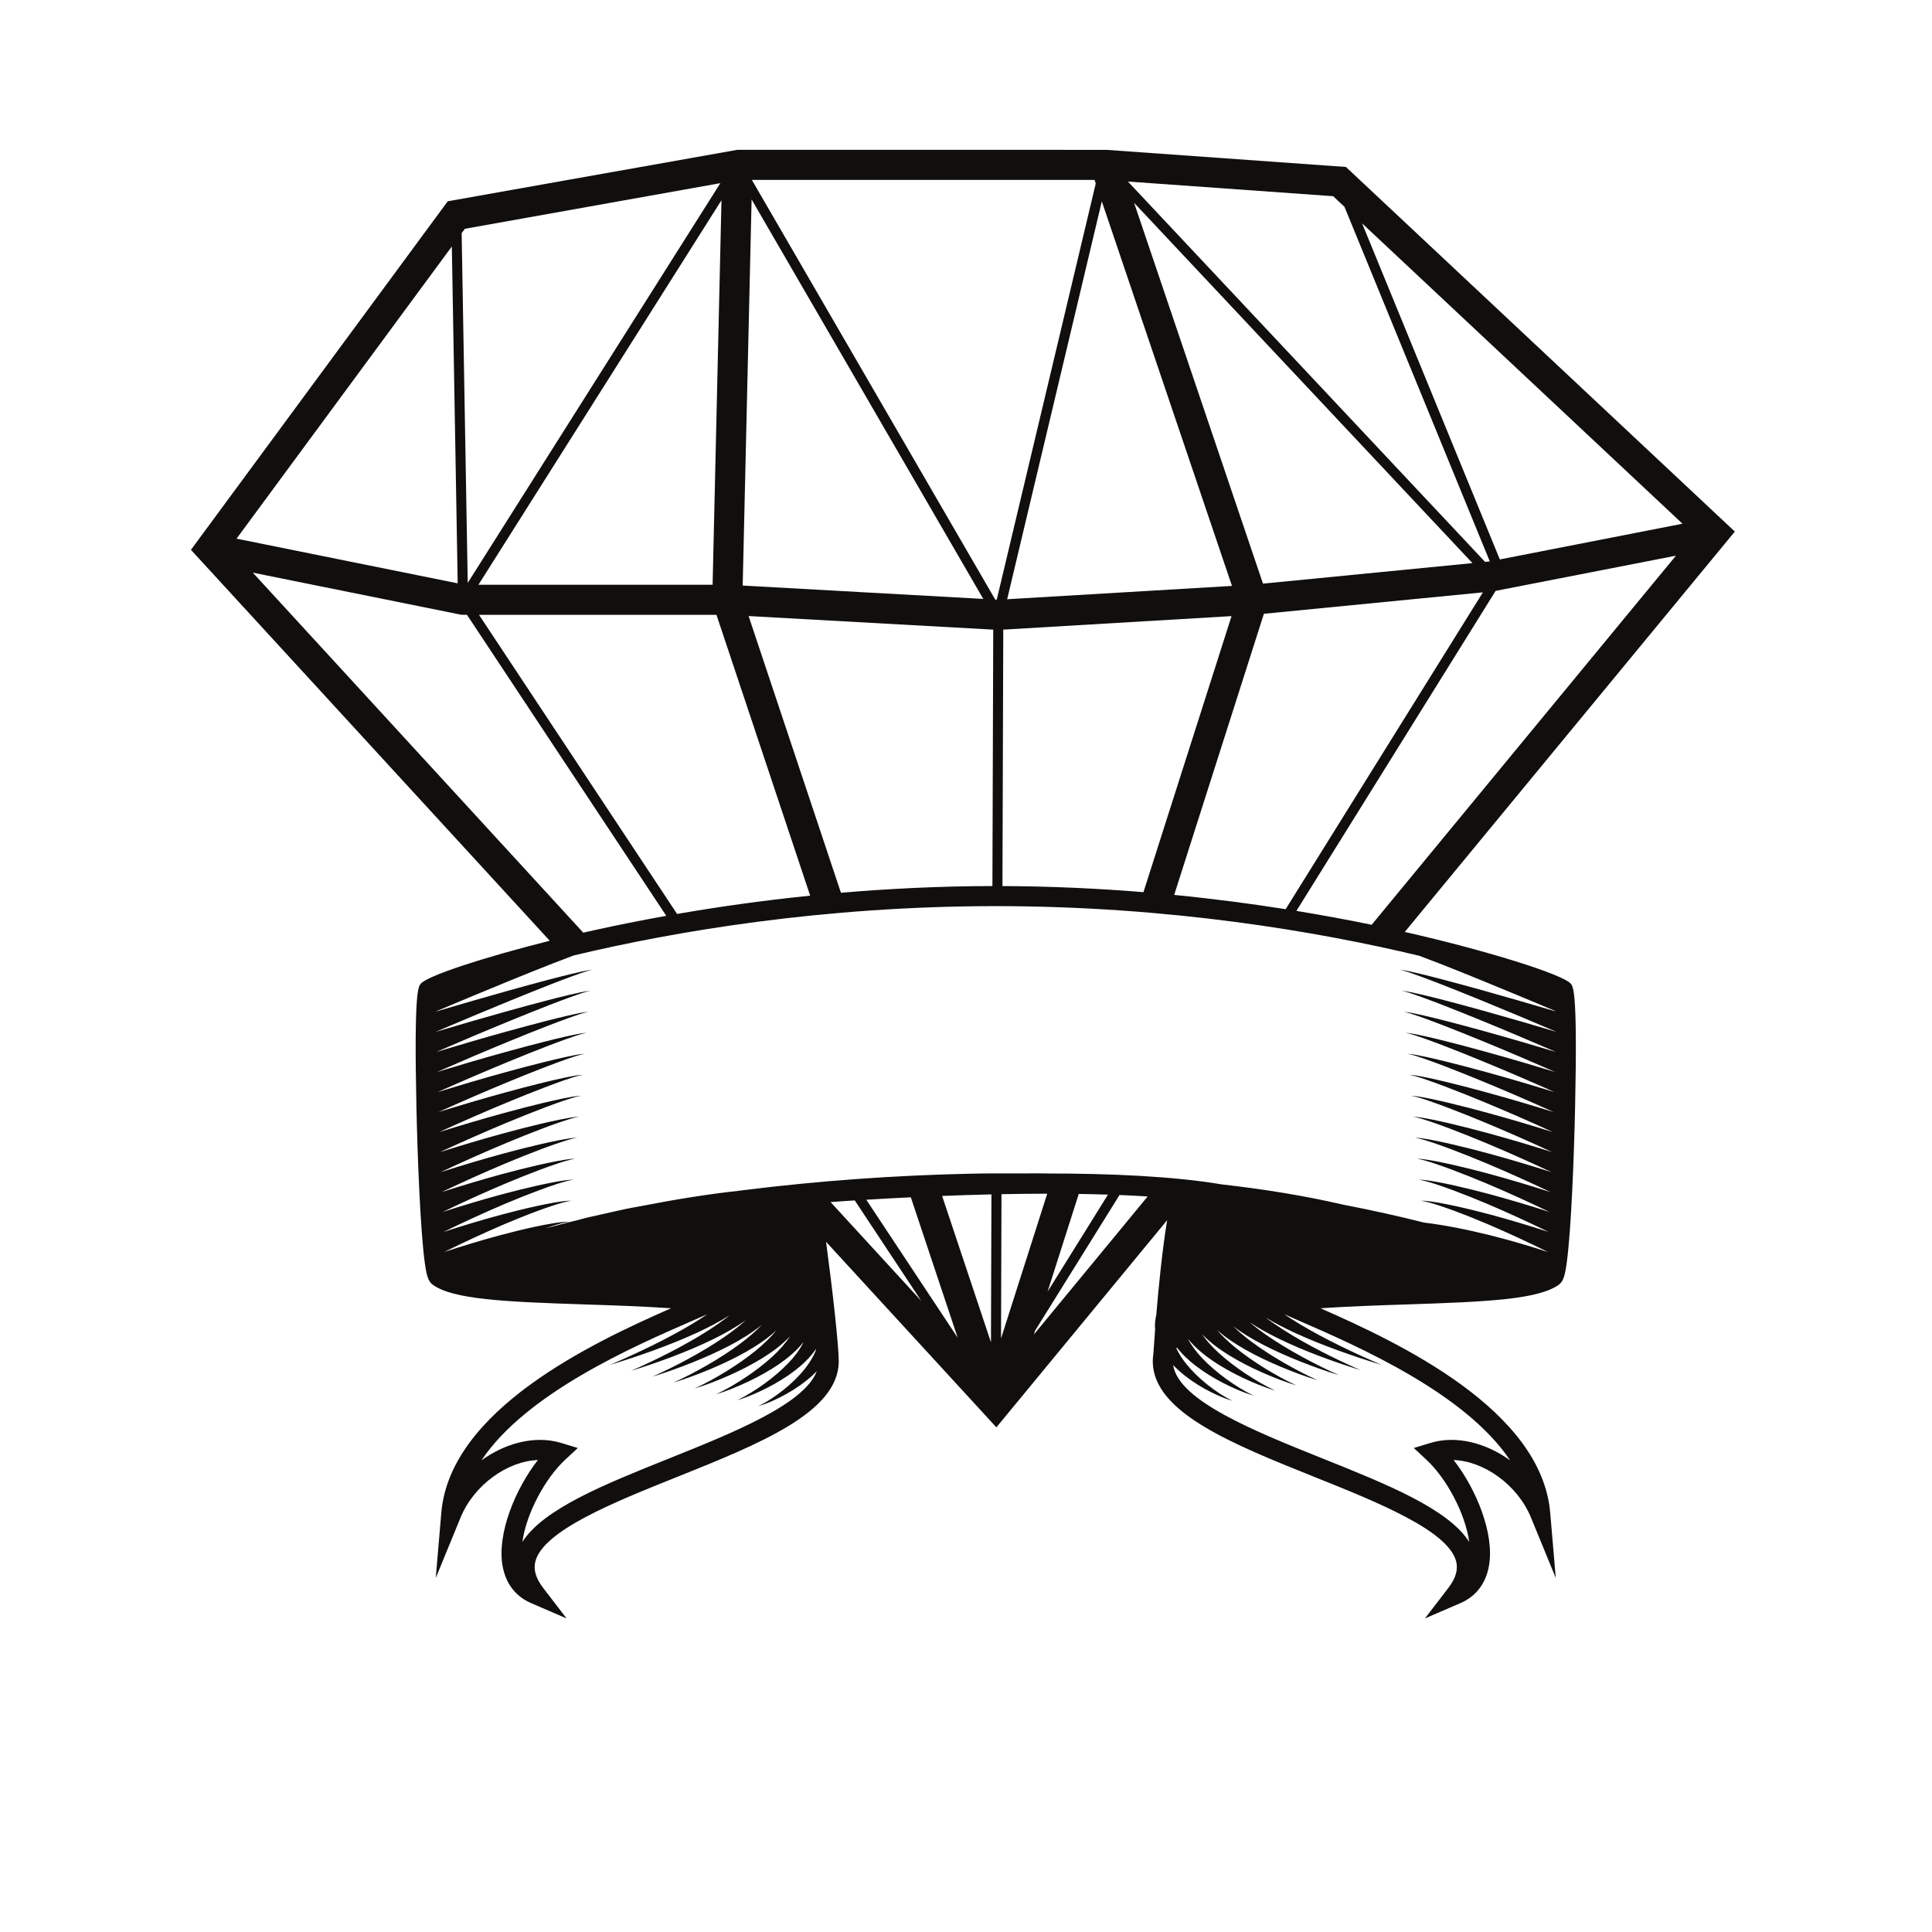 <?xml version="1.0" encoding="UTF-8"?>
<svg version="1.1" viewBox="0 0 800 800" xmlns="http://www.w3.org/2000/svg">
<defs>
<clipPath id="a">
<path d="m0 600h600v-600h-600z"/>
</clipPath>
</defs>
<g transform="matrix(1.333 0 0 -1.333 0 800)">
<g clip-path="url(#a)">
<g transform="translate(469.11 146.5)">
<path d="m0 0c-7.543 5.466-16.806 7.845-24.75 5.426l-5.182-1.577 3.965-3.689c6.107-5.681 11.999-16.491 13.253-25.489-6.561 10.294-25.585 17.918-45.589 25.935-21.005 8.42-44.726 17.927-46.382 28.998 0.562-0.584 1.139-1.143 1.727-1.677 2.463-2.206 5.146-4.041 7.941-5.616 2.804-1.558 5.716-2.919 8.764-3.791-2.855 1.355-5.454 3.147-7.89 5.084-2.426 1.947-4.665 4.111-6.553 6.468-1.194 1.497-2.217 3.101-2.986 4.739 0.052 0.089 0.108 0.178 0.164 0.267 1.689-2.213 3.69-4.014 5.751-5.625 2.77-2.13 5.709-3.917 8.741-5.477 3.036-1.541 6.155-2.921 9.396-3.866-3.05 1.428-5.878 3.249-8.58 5.193-2.692 1.961-5.229 4.113-7.47 6.467-1.756 1.856-3.32 3.886-4.412 5.996 2.218-2.732 4.825-4.843 7.51-6.715 3.057-2.074 6.248-3.835 9.518-5.396 3.274-1.536 6.612-2.935 10.059-3.954-3.258 1.502-6.325 3.353-9.291 5.313-2.953 1.975-5.779 4.128-8.349 6.48-1.915 1.783-3.719 3.71-5.111 5.753 2.549-2.656 5.419-4.697 8.344-6.539 3.328-2.048 6.777-3.791 10.287-5.357 3.517-1.546 7.083-2.967 10.743-4.058-3.472 1.576-6.787 3.455-10.014 5.436-3.216 1.998-6.327 4.153-9.206 6.518-1.973 1.645-3.865 3.405-5.467 5.284 2.76-2.455 5.759-4.382 8.809-6.131 3.597-2.028 7.302-3.766 11.056-5.347 3.761-1.564 7.563-3.003 11.445-4.169-3.695 1.652-7.262 3.557-10.753 5.564-3.476 2.024-6.868 4.189-10.047 6.568-1.936 1.459-3.803 3.012-5.495 4.665 2.852-2.178 5.868-3.939 8.927-5.555 3.863-2.022 7.824-3.766 11.826-5.366 4.009-1.584 8.058-3.045 12.166-4.284-3.925 1.726-7.752 3.657-11.502 5.695-3.743 2.052-7.409 4.231-10.883 6.627-1.883 1.302-3.72 2.677-5.438 4.132 2.893-1.945 5.901-3.559 8.945-5.058 4.13-2.023 8.348-3.777 12.603-5.4 4.259-1.612 8.557-3.092 12.899-4.406-4.163 1.8-8.249 3.756-12.263 5.829-4.008 2.082-7.948 4.281-11.713 6.697-1.875 1.202-3.722 2.46-5.476 3.79 2.949-1.791 5.981-3.326 9.047-4.745 4.397-2.032 8.874-3.803 13.384-5.451 4.513-1.639 9.063-3.144 13.645-4.528-4.404 1.872-8.755 3.857-13.033 5.962-4.274 2.112-8.488 4.336-12.54 6.773-1.606 0.965-3.183 1.976-4.726 3.018 1.476-0.657 3.129-1.378 4.945-2.168 17.909-7.804 51.314-22.357 65.241-43.243m-147.94 39.12 0.387 1.214 26.208 42.102c2.965-0.122 5.881-0.274 8.736-0.457zm-63.168 41.129c2.122 0.152 4.647 0.325 7.514 0.509l20.673-31.219zm-50.148-79.643c-20.003-8.017-39.028-15.641-45.587-25.935 1.253 8.998 7.145 19.808 13.252 25.489l3.965 3.689-5.181 1.577c-2.102 0.639-4.293 0.942-6.524 0.942-6.201 0-12.68-2.35-18.227-6.368 13.925 20.888 47.332 35.439 65.244 43.243 1.813 0.79 3.467 1.511 4.942 2.168-1.543-1.042-3.119-2.053-4.726-3.018-4.051-2.437-8.266-4.661-12.54-6.773-4.279-2.105-8.628-4.09-13.033-5.962 4.581 1.384 9.133 2.889 13.644 4.528 4.511 1.648 8.989 3.419 13.386 5.451 3.454 1.598 6.867 3.339 10.164 5.437-2.095-1.675-4.332-3.244-6.63-4.72-3.765-2.415-7.706-4.615-11.714-6.695-4.014-2.072-8.1-4.029-12.263-5.829 4.343 1.313 8.641 2.793 12.899 4.405 4.255 1.623 8.474 3.376 12.604 5.402 3.483 1.714 6.914 3.604 10.183 5.945-2.064-1.882-4.353-3.626-6.713-5.257-3.474-2.396-7.14-4.576-10.883-6.627-3.751-2.039-7.577-3.971-11.502-5.695 4.108 1.239 8.157 2.699 12.166 4.284 4.002 1.601 7.962 3.343 11.827 5.366 3.461 1.828 6.863 3.851 10.036 6.451-1.953-2.092-4.264-4.007-6.642-5.799-3.18-2.378-6.57-4.543-10.048-6.567-3.488-2.007-7.056-3.912-10.753-5.563 3.882 1.165 7.686 2.605 11.447 4.168 3.754 1.582 7.458 3.319 11.055 5.349 3.282 1.88 6.506 3.96 9.434 6.695-1.726-2.187-3.876-4.21-6.129-6.087-2.879-2.364-5.99-4.519-9.205-6.518-3.228-1.981-6.542-3.86-10.014-5.436 3.661 1.091 7.226 2.512 10.744 4.058 3.508 1.567 6.956 3.311 10.286 5.357 3.031 1.909 6.008 4.025 8.622 6.828-1.43-2.237-3.348-4.344-5.426-6.278-2.569-2.353-5.395-4.505-8.349-6.481-2.966-1.959-6.033-3.81-9.29-5.312 3.448 1.018 6.784 2.418 10.059 3.957 3.27 1.557 6.461 3.319 9.518 5.394 2.751 1.918 5.425 4.084 7.677 6.918-1.095-2.267-2.738-4.453-4.618-6.437-2.239-2.353-4.776-4.507-7.466-6.466-2.704-1.945-5.532-3.765-8.583-5.193 3.242 0.945 6.361 2.325 9.398 3.865 3.031 1.56 5.97 3.349 8.74 5.476 2.306 1.805 4.51 3.877 6.311 6.466 0.028-0.054 0.053-0.109 0.08-0.162-0.771-2.05-2.02-4.065-3.499-5.92-1.886-2.357-4.125-4.521-6.553-6.469-2.435-1.936-5.033-3.727-7.889-5.085 3.047 0.872 5.96 2.236 8.76 3.792 2.798 1.575 5.481 3.41 7.946 5.617 0.498 0.454 0.983 0.934 1.465 1.423-3.892-10.258-26.08-19.156-45.867-27.088m-129.32 275.16 64.826-13.094h1.695l61.918-93.508c-8.2-1.471-15.65-2.983-22.215-4.431-1.191-0.264-2.382-0.533-3.571-0.804zm61.826 101.32 1.82-104.64-68.699 13.876zm4.047 5.494 79.363 14.173-78.475-124.17-1.889 108.64zm269.72 10.123 3.518-3.299 45.14-110.14-0.065-0.011-1.404-0.139-110.94 118.14zm108.52-101.74-56.742-11.094-42.787 104.4zm-96.553-124.58c-7.039 1.447-14.863 2.917-23.381 4.309l61.884 99.409 56.01 10.932zm-90.99-83.611c3.05-0.047 6.079-0.119 9.074-0.217l-18.757-30.131zm-52.166-1.048 14.558-43.626-28.389 42.871c4.119 0.251 8.781 0.511 13.831 0.755m28.163 0.971c4.679 0.09 9.44 0.145 14.208 0.147l-14.35-44.973zm-18.442-0.545c4.905 0.192 10.049 0.358 15.322 0.48l-0.145-45.966zm-70.094 180.51 29.108-87.234c-15.14-1.544-29.041-3.553-41.347-5.685l-61.526 92.919zm-73.932 9.353 75.487 119.44-2.756-119.45zm156.81-4.41-74.733 4.152 2.769 119.94zm36.824 123.49 40.431-119.45-69.833-4.135zm50.065-118.74-40.042 118.3 105.11-111.93zm0.281-9.368 68.023 6.656-61.262-98.415c-10.608 1.672-22.217 3.207-34.63 4.428zm-80.958-4.919 70.91 4.199-27.365-85.751c-13.8 1.129-28.482 1.832-43.799 1.891zm-3.372-79.656c-16.518-0.033-32.301-0.822-47.053-2.087l-28.683 85.961 75.99-4.221zm-74.665 219.35h106.39l0.376-1.109-30.758-129.28-0.464 0.026-75.549 130.27zm-61.995-243.43 6.414 2.452c0.079 0.029 0.16 0.056 0.239 0.085 31.275 7.47 77.352 15.307 131.06 15.307 53.994 0 100.28-7.922 131.56-15.428l6.324-2.416c4.263-1.67 8.511-3.385 12.753-5.114 7.731-3.151 15.436-6.37 23.127-9.611 1e-3 -0.03 1e-3 -0.063 3e-3 -0.093-7.297 2.156-14.601 4.28-21.926 6.328-4.354 1.216-8.711 2.414-13.082 3.562-2.189 0.57-4.376 1.136-6.576 1.664-1.096 0.268-2.201 0.519-3.305 0.761-1.108 0.205-2.217 0.516-3.353 0.485 1.121-0.099 2.18-0.532 3.25-0.861 1.066-0.366 2.127-0.739 3.183-1.132 2.116-0.774 4.218-1.585 6.318-2.399 4.199-1.638 8.379-3.326 12.553-5.03 7.713-3.149 15.391-6.383 23.051-9.651v-0.049c-7.268 2.167-14.545 4.293-21.849 6.325-4.285 1.193-8.577 2.363-12.884 3.48-2.155 0.551-4.31 1.101-6.477 1.611-1.082 0.26-2.168 0.501-3.257 0.732-1.092 0.196-2.186 0.495-3.304 0.456 1.105-0.092 2.147-0.512 3.202-0.832 1.05-0.355 2.096-0.721 3.136-1.104 2.083-0.754 4.155-1.55 6.223-2.347 4.133-1.606 8.246-3.266 12.35-4.945 7.66-3.134 15.278-6.37 22.87-9.652v-0.018c-7.206 2.168-14.42 4.288-21.667 6.294-4.219 1.168-8.443 2.312-12.686 3.395-2.123 0.539-4.246 1.07-6.38 1.561-1.066 0.25-2.137 0.483-3.21 0.703-1.075 0.187-2.154 0.473-3.254 0.424 1.087-0.08 2.115-0.489 3.154-0.801 1.036-0.344 2.064-0.7 3.089-1.073 2.052-0.738 4.09-1.515 6.125-2.298 4.07-1.572 8.116-3.206 12.152-4.861 7.568-3.102 15.086-6.326 22.573-9.604-7.105 2.159-14.222 4.256-21.372 6.228-4.152 1.147-8.311 2.264-12.488 3.314-2.09 0.524-4.182 1.037-6.284 1.51-1.049 0.239-2.104 0.464-3.161 0.672-1.058 0.179-2.122 0.451-3.204 0.394 1.07-0.072 2.084-0.469 3.107-0.771 1.019-0.332 2.032-0.682 3.042-1.044 2.02-0.72 4.026-1.479 6.029-2.247 4.004-1.541 7.982-3.145 11.949-4.778 7.434-3.055 14.809-6.243 22.148-9.497-6.96 2.13-13.936 4.197-20.946 6.123-4.086 1.126-8.179 2.212-12.292 3.232-2.056 0.507-4.116 1.001-6.186 1.456-1.033 0.23-2.071 0.446-3.113 0.644-1.041 0.169-2.09 0.428-3.154 0.362 1.053-0.064 2.053-0.448 3.06-0.74 1.004-0.322 2-0.661 2.994-1.015 1.988-0.701 3.963-1.442 5.932-2.194 3.939-1.51 7.852-3.084 11.749-4.696 7.299-3.008 14.53-6.164 21.721-9.393-6.815 2.104-13.648 4.138-20.519 6.018-4.018 1.105-8.048 2.164-12.095 3.152-2.024 0.492-4.05 0.968-6.088 1.406-1.019 0.218-2.04 0.426-3.065 0.612-1.025 0.16-2.059 0.406-3.103 0.33 1.034-0.055 2.019-0.424 3.011-0.709 0.988-0.309 1.968-0.642 2.946-0.983 1.956-0.685 3.899-1.408 5.838-2.146 3.871-1.476 7.718-3.023 11.545-4.612 7.161-2.962 14.253-6.084 21.295-9.29-6.672 2.078-13.362 4.078-20.094 5.915-3.95 1.084-7.914 2.113-11.896 3.071-1.991 0.477-3.987 0.935-5.992 1.356-1.003 0.206-2.006 0.406-3.017 0.579-1.008 0.15-2.028 0.384-3.052 0.3 1.017-0.047 1.987-0.403 2.962-0.678 0.973-0.299 1.938-0.623 2.9-0.954 1.925-0.667 3.836-1.369 5.74-2.093 3.807-1.447 7.587-2.964 11.346-4.53 7.025-2.918 13.973-6.006 20.869-9.187-6.527 2.051-13.075 4.019-19.667 5.812-3.883 1.063-7.783 2.063-11.7 2.991-1.959 0.462-3.923 0.901-5.894 1.303-0.989 0.196-1.976 0.388-2.969 0.55-0.992 0.141-1.997 0.359-3.003 0.266 1-0.038 1.956-0.379 2.915-0.645 0.957-0.288 1.906-0.603 2.853-0.923 1.892-0.65 3.772-1.334 5.643-2.043 3.74-1.417 7.455-2.904 11.144-4.447 6.888-2.875 13.695-5.93 20.445-9.083-6.384 2.02-12.791 3.955-19.243 5.707-3.817 1.041-7.652 2.012-11.503 2.911-1.925 0.449-3.858 0.867-5.797 1.252-0.973 0.185-1.942 0.369-2.922 0.519-0.974 0.13-1.963 0.332-2.951 0.231 0.982-0.028 1.925-0.356 2.867-0.611 0.943-0.276 1.875-0.584 2.808-0.892 1.858-0.634 3.707-1.298 5.545-1.992 3.676-1.387 7.322-2.844 10.941-4.367 6.753-2.832 13.418-5.852 20.022-8.98-6.241 1.992-12.506 3.894-18.819 5.606-3.75 1.017-7.519 1.965-11.305 2.831-1.893 0.435-3.794 0.833-5.701 1.202-0.956 0.173-1.91 0.347-2.872 0.486-0.959 0.122-1.932 0.309-2.902 0.199 0.966-0.021 1.893-0.333 2.82-0.58 0.927-0.263 1.843-0.564 2.76-0.86 1.827-0.616 3.644-1.261 5.448-1.941 3.611-1.355 7.19-2.79 10.741-4.287 6.556-2.765 13.023-5.725 19.427-8.797-6.039 1.942-12.111 3.766-18.224 5.421-3.685 0.995-7.387 1.921-11.109 2.755-1.859 0.421-3.73 0.799-5.603 1.15-0.941 0.16-1.878 0.329-2.824 0.455-0.943 0.112-1.901 0.283-2.85 0.165 0.946-0.013 1.858-0.309 2.769-0.547 0.912-0.251 1.814-0.544 2.714-0.828 1.796-0.601 3.58-1.224 5.352-1.89 3.546-1.323 7.055-2.734 10.537-4.207 6.418-2.724 12.74-5.648 18.998-8.69-5.894 1.91-11.823 3.698-17.792 5.314-3.62 0.969-7.256 1.876-10.912 2.678-1.827 0.407-3.666 0.765-5.508 1.099-0.925 0.149-1.846 0.307-2.775 0.421-0.926 0.102-1.869 0.257-2.799 0.13 0.93-6e-3 1.827-0.284 2.723-0.512 0.895-0.24 1.78-0.523 2.666-0.797 1.763-0.581 3.516-1.185 5.255-1.837 3.479-1.292 6.919-2.682 10.333-4.13 6.291-2.69 12.486-5.583 18.611-8.602-2.354 0.767-4.709 1.517-7.081 2.215-3.61 1.093-7.258 2.064-10.907 2.993-6.788 1.671-13.637 3.106-20.545 3.942-7.986 2.023-16.509 3.91-24.926 5.523-12.505 2.91-25.245 4.894-38.008 6.353-14.984 2.518-34.482 3.362-53.783 3.369-2.199 0.034-4.397 0.054-6.595 0.028-5.871-0.04-11.745 0.062-17.614-0.096-23.477-0.509-46.921-2.188-70.217-5.084-0.577-0.07-1.152-0.154-1.729-0.226-8.968-0.967-19.264-2.594-29.671-4.626-1.128-0.208-2.258-0.403-3.385-0.618-2.887-0.517-5.743-1.251-8.61-1.866-2.676-0.639-5.375-1.13-8.023-1.901-3.594-0.876-7.101-1.782-10.462-2.707 0.786 0.27 1.566 0.561 2.359 0.817 0.868 0.264 1.738 0.538 2.619 0.764 0.88 0.22 1.762 0.483 2.674 0.478-0.91 0.135-1.838-1e-3 -2.747-0.095-0.914-0.101-1.818-0.248-2.727-0.39-1.809-0.311-3.617-0.651-5.41-1.045-3.594-0.77-7.162-1.657-10.717-2.603-5.826-1.576-11.612-3.328-17.359-5.204 6.111 3.009 12.29 5.898 18.567 8.581 3.413 1.448 6.854 2.838 10.334 4.13 1.739 0.652 3.49 1.256 5.254 1.837 0.886 0.274 1.771 0.557 2.668 0.797 0.895 0.228 1.793 0.506 2.722 0.512-0.929 0.127-1.874-0.028-2.798-0.13-0.931-0.114-1.853-0.272-2.777-0.421-1.841-0.334-3.681-0.692-5.506-1.099-3.658-0.802-7.293-1.709-10.914-2.678-5.969-1.616-11.898-3.404-17.792-5.314 6.259 3.042 12.581 5.966 18.999 8.69 3.482 1.473 6.992 2.884 10.537 4.207 1.771 0.666 3.556 1.289 5.352 1.89 0.9 0.284 1.802 0.577 2.713 0.828 0.911 0.238 1.823 0.534 2.77 0.547-0.948 0.118-1.908-0.053-2.849-0.165-0.947-0.126-1.884-0.295-2.825-0.455-1.873-0.351-3.744-0.729-5.604-1.15-3.721-0.834-7.424-1.76-11.109-2.755-6.112-1.655-12.184-3.479-18.224-5.421 6.404 3.072 12.871 6.032 19.429 8.797 3.55 1.497 7.13 2.932 10.739 4.287 1.805 0.68 3.622 1.325 5.45 1.941 0.915 0.296 1.832 0.597 2.759 0.86 0.927 0.247 1.854 0.559 2.82 0.58-0.97 0.11-1.943-0.077-2.901-0.199-0.962-0.139-1.917-0.313-2.875-0.486-1.904-0.369-3.807-0.767-5.698-1.202-3.787-0.866-7.556-1.814-11.307-2.831-6.312-1.712-12.578-3.614-18.818-5.606 6.604 3.128 13.27 6.148 20.022 8.98 3.617 1.523 7.266 2.98 10.941 4.367 1.839 0.694 3.686 1.358 5.546 1.992 0.932 0.308 1.865 0.616 2.806 0.892 0.943 0.255 1.884 0.583 2.867 0.611-0.987 0.101-1.976-0.101-2.951-0.231-0.979-0.15-1.949-0.334-2.921-0.519-1.939-0.385-3.873-0.803-5.797-1.252-3.851-0.899-7.688-1.87-11.503-2.911-6.452-1.752-12.86-3.687-19.243-5.707 6.75 3.153 13.556 6.208 20.445 9.083 3.688 1.543 7.402 3.03 11.144 4.447 1.871 0.709 3.75 1.393 5.642 2.043 0.947 0.32 1.896 0.635 2.854 0.923 0.959 0.266 1.914 0.607 2.915 0.645-1.007 0.093-2.012-0.125-3.003-0.266-0.993-0.162-1.981-0.354-2.969-0.55-1.971-0.402-3.936-0.841-5.894-1.303-3.916-0.928-7.817-1.928-11.699-2.991-6.592-1.793-13.141-3.761-19.67-5.812 6.897 3.181 13.846 6.269 20.871 9.187 3.758 1.566 7.538 3.083 11.346 4.53 1.904 0.724 3.815 1.426 5.739 2.093 0.962 0.331 1.926 0.655 2.9 0.954 0.975 0.275 1.946 0.631 2.964 0.678-1.027 0.084-2.046-0.15-3.054-0.3-1.01-0.173-2.015-0.373-3.016-0.579-2.004-0.421-4.001-0.879-5.993-1.356-3.982-0.958-7.945-1.987-11.897-3.071-6.731-1.837-13.422-3.837-20.093-5.915 7.044 3.206 14.133 6.328 21.295 9.29 3.828 1.589 7.674 3.136 11.547 4.612 1.937 0.738 3.881 1.461 5.836 2.146 0.978 0.341 1.959 0.674 2.948 0.983 0.99 0.285 1.975 0.654 3.01 0.709-1.044 0.076-2.078-0.17-3.103-0.33-1.025-0.186-2.047-0.394-3.065-0.612-2.037-0.438-4.065-0.914-6.09-1.406-4.046-0.988-8.075-2.047-12.092-3.152-6.872-1.88-13.704-3.914-20.519-6.018 7.19 3.229 14.423 6.385 21.718 9.393 3.899 1.612 7.811 3.186 11.75 4.696 1.971 0.752 3.944 1.493 5.933 2.194 0.994 0.354 1.99 0.693 2.993 1.015 1.009 0.292 2.007 0.676 3.059 0.74-1.063 0.066-2.111-0.193-3.154-0.362-1.041-0.198-2.078-0.414-3.113-0.644-2.069-0.455-4.127-0.949-6.185-1.456-4.112-1.02-8.206-2.106-12.292-3.232-7.01-1.926-13.985-3.993-20.944-6.123 7.337 3.254 14.713 6.442 22.147 9.497 3.966 1.633 7.945 3.237 11.949 4.778 2.002 0.768 4.009 1.527 6.029 2.247 1.01 0.362 2.021 0.712 3.041 1.044 1.024 0.302 2.038 0.699 3.106 0.771-1.08 0.057-2.145-0.215-3.202-0.394-1.058-0.208-2.112-0.433-3.162-0.672-2.102-0.473-4.193-0.986-6.283-1.51-4.176-1.05-8.337-2.167-12.489-3.314-7.15-1.972-14.267-4.069-21.371-6.228 7.486 3.278 15.005 6.502 22.572 9.604 4.037 1.655 8.083 3.289 12.151 4.861 2.036 0.783 4.074 1.56 6.126 2.298 1.025 0.373 2.054 0.729 3.089 1.073 1.039 0.312 2.067 0.721 3.154 0.801-1.099 0.049-2.178-0.237-3.253-0.424-1.073-0.22-2.143-0.453-3.21-0.703-2.134-0.491-4.257-1.022-6.381-1.561-4.241-1.083-8.466-2.227-12.686-3.395-7.29-2.019-14.549-4.15-21.798-6.332 7.635 3.302 15.296 6.555 23.001 9.708 4.105 1.679 8.217 3.339 12.352 4.945 2.068 0.797 4.137 1.593 6.222 2.347 1.04 0.383 2.084 0.749 3.135 1.104 1.056 0.32 2.099 0.74 3.204 0.832-1.119 0.039-2.213-0.26-3.305-0.456-1.089-0.231-2.176-0.472-3.257-0.732-2.167-0.51-4.322-1.06-6.478-1.611-4.307-1.117-8.598-2.287-12.884-3.48-7.361-2.049-14.697-4.192-22.024-6.377v0.026c7.719 3.294 15.455 6.552 23.227 9.726 4.174 1.704 8.353 3.392 12.552 5.03 2.1 0.814 4.203 1.625 6.318 2.399 1.058 0.393 2.118 0.766 3.184 1.132 1.07 0.329 2.129 0.762 3.25 0.861-1.136 0.031-2.244-0.28-3.352-0.485-1.106-0.242-2.209-0.493-3.307-0.761-2.199-0.528-4.387-1.094-6.574-1.664-4.372-1.148-8.73-2.346-13.082-3.562-7.386-2.065-14.749-4.207-22.105-6.38 0 0.023 2e-3 0.047 3e-3 0.07 7.752 3.266 15.515 6.51 23.304 9.686 4.243 1.729 8.491 3.444 12.755 5.114m264.76 9.832 102.52 124.36-120.81 113.26-74.402 5.315-114.65 0.013-89.955-15.99-79.774-108.27 111.46-121.44c-20.517-5.143-38.125-10.908-40.094-13.37-0.782-0.976-2.088-2.61-1.326-38.105 0.343-16.064 1.228-38.39 2.587-48.445 0.589-4.353 1.164-5.967 2.461-6.908 6.319-4.581 22.086-5.317 47.29-6.141 8.433-0.275 17.717-0.576 26.752-1.19-24.576-10.789-68.636-31.58-71.357-63.536l-1.724-20.245 7.716 18.797c4.164 10.147 14.622 17.525 24.016 17.84-7.067-9.033-12.707-22.87-10.992-32.795 0.957-5.533 4.035-9.569 8.903-11.666l10.989-4.737-7.281 9.496c-2.31 3.013-3.087 5.737-2.377 8.325 2.619 9.546 24.511 18.321 43.826 26.061 25.771 10.331 50.113 20.087 50.387 35.759 1e-3 0.025-4e-3 0.047-4e-3 0.072 1e-3 -5e-3 4e-3 -0.01 5e-3 -0.015 0 5.087-1.937 22.405-3.946 37.294l52.907-57.64 53.048 64.353c-1.538-9.406-2.658-20.739-3.39-29.555-0.265-1.12-0.42-2.269-0.402-3.412 0-0.307 0.033-0.609 0.057-0.912-0.247-3.233-0.43-5.892-0.548-7.679-0.121-0.807-0.199-1.634-0.184-2.506 0.274-15.672 24.616-25.428 50.387-35.759 19.314-7.74 41.207-16.515 43.825-26.061 0.71-2.588-0.067-5.312-2.376-8.325l-7.282-9.496 10.99 4.737c4.867 2.097 7.945 6.133 8.904 11.666 1.713 9.925-3.925 23.762-10.992 32.795 9.393-0.316 19.854-7.695 24.018-17.84l7.715-18.796-1.726 20.244c-2.722 31.956-46.781 52.747-71.357 63.536 9.034 0.614 18.32 0.915 26.753 1.19 25.202 0.824 40.971 1.56 47.289 6.142 1.298 0.941 1.873 2.557 2.462 6.916 1.359 10.062 2.243 32.385 2.586 48.444 0.761 35.488-0.544 37.121-1.326 38.097-2.329 2.913-26.554 10.451-51.588 16.113" fill="#110f0d"/>
</g>
<g transform="translate(289.38 301.84)">
<path d="m0 0 0.059-0.027z" fill="#110f0d"/>
</g>
</g>
</g>
</svg>
